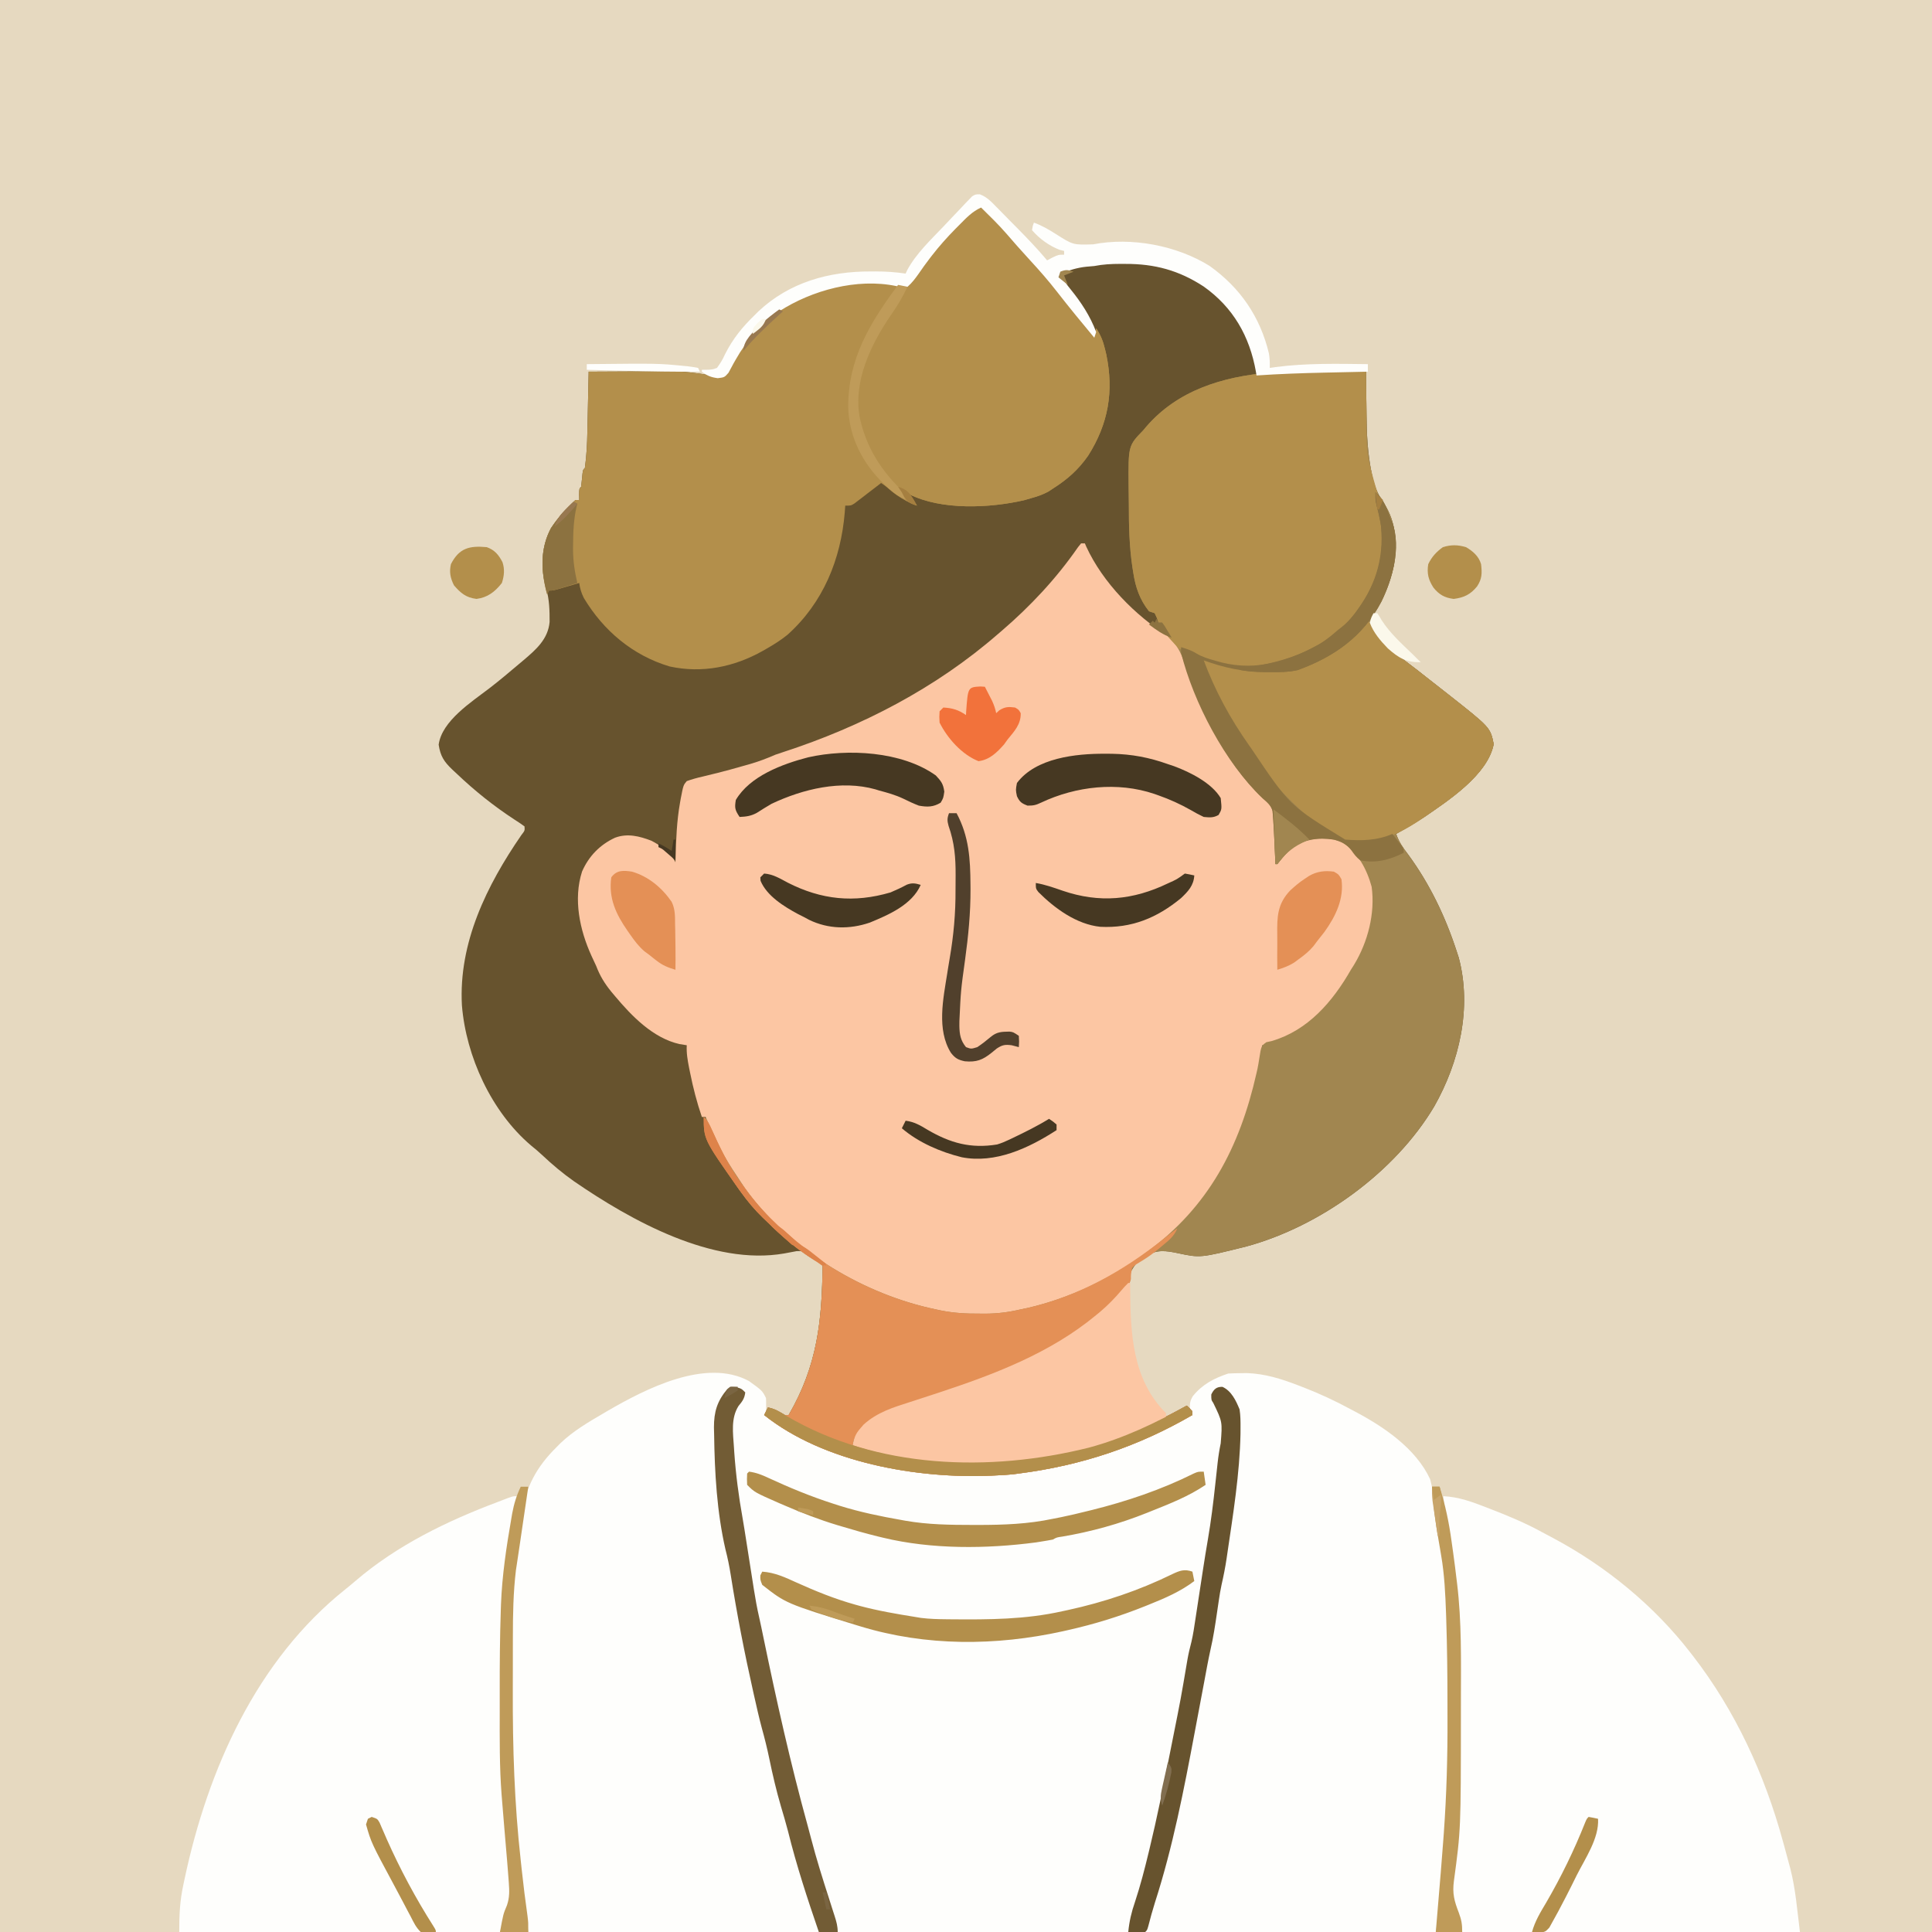 <svg version="1.1" xmlns="http://www.w3.org/2000/svg" width="1024" height="1024">
<rect width="100%" height="100%" fill="#333333" stroke="none"/>
<path d="M0 0 C337.92 0 675.84 0 1024 0 C1024 337.92 1024 675.84 1024 1024 C686.08 1024 348.16 1024 0 1024 C0 686.08 0 348.16 0 0 Z " fill="#E6D9C0" transform="translate(0,0)"/>
<path d="M0 0 C3.014 1.351 5.103 2.856 7.426 5.195 C8.054 5.825 8.682 6.454 9.33 7.103 C9.984 7.77 10.638 8.437 11.312 9.125 C12.325 10.148 12.325 10.148 13.358 11.192 C17.171 15.068 20.907 18.979 24.414 23.137 C26.302 25.355 28.277 27.482 30.25 29.625 C34.23 34.035 37.906 38.618 41.542 43.31 C46.044 49.106 50.712 54.76 55.405 60.403 C55.974 61.088 56.543 61.774 57.129 62.48 C57.888 63.392 57.888 63.392 58.662 64.321 C59.856 65.819 60.937 67.406 62 69 C58.954 58.069 52.885 49.693 45.504 41.191 C44 39 44 39 44 35 C58.153 30.547 58.153 30.547 66 31 C66.66 30.67 67.32 30.34 68 30 C71.327 29.758 74.665 29.815 78 29.812 C78.909 29.8 79.818 29.788 80.754 29.775 C100.236 29.734 117.28 37.819 131.359 51.074 C140.889 61.633 148.182 75.713 148 90 C148.977 89.857 149.954 89.714 150.961 89.567 C162.862 87.937 174.566 87.763 186.562 87.875 C188.46 87.885 190.358 87.894 192.256 87.902 C196.837 87.924 201.419 87.958 206 88 C206.009 89.168 206.019 90.335 206.028 91.538 C206.069 95.974 206.135 100.41 206.208 104.846 C206.235 106.746 206.257 108.646 206.271 110.547 C206.353 120.885 206.846 130.881 208.859 141.043 C209.022 141.864 209.184 142.685 209.352 143.532 C210.529 148.951 212.395 153.212 215.539 157.816 C222.154 167.704 222.603 179.824 220.604 191.263 C218.588 200.44 215.172 208.32 210.16 216.266 C208.7 218.934 208.7 218.934 209.676 221.609 C210.113 222.398 210.55 223.187 211 224 C211.312 224.66 211.624 225.32 211.945 226 C216.99 234.552 225.276 240.033 233 246 C234.27 246.997 235.538 247.996 236.805 248.996 C241.094 252.382 245.397 255.751 249.707 259.109 C271.896 276.581 271.896 276.581 273.688 285.375 C270.615 301.573 249.668 315.284 237 324 C232.104 327.18 227.086 330.135 222 333 C223.46 337.279 225.639 340.357 228.375 343.938 C239.741 359.426 248.068 376.771 254 395 C254.38 396.159 254.761 397.318 255.152 398.512 C262.264 425.155 255.494 453.951 242.18 477.418 C221.422 512.386 181.579 541.071 142.57 551.66 C118.158 557.74 118.158 557.74 106.41 555.234 C99.871 553.858 95.184 553.21 89.369 556.672 C84.347 560.064 84.347 560.064 81.254 565.105 C81.232 565.751 81.21 566.397 81.188 567.062 C80.971 571.602 80.438 572.042 77.312 575.062 C76.584 575.724 75.856 576.385 75.105 577.066 C73.23 578.788 71.7 580.51 70.125 582.5 C46.137 610.849 1.967 623.247 -32.211 633.766 C-51.076 639.565 -51.076 639.565 -65 653 C-65.727 655.161 -65.727 655.161 -66 657 C-65.345 657.11 -64.69 657.219 -64.016 657.332 C-59.077 658.19 -54.223 659.162 -49.375 660.438 C-44.465 661.692 -39.547 662.72 -34.562 663.625 C-33.907 663.748 -33.252 663.871 -32.578 663.998 C16.651 672.657 68.045 660.162 111 636 C112.5 637.375 112.5 637.375 114 639 C114 639.66 114 640.32 114 641 C85.021 657.793 55.212 667.719 22 672 C20.98 672.134 19.961 672.268 18.91 672.406 C15.936 672.721 12.989 672.881 10 673 C9.25 673.038 8.5 673.076 7.728 673.115 C-31.77 674.9 -81.335 666.239 -113 641 C-112.34 639.68 -111.68 638.36 -111 637 C-107.502 637.648 -105.021 639.172 -102 641 C-101.34 641 -100.68 641 -100 641 C-84.677 614.611 -82.304 591.078 -82 561 C-82.63 560.698 -83.26 560.396 -83.908 560.085 C-85.986 559.007 -87.25 557.844 -88.938 556.25 C-91.443 554.433 -92.616 553.983 -95.746 554.121 C-97.94 554.518 -100.131 554.931 -102.32 555.355 C-140.252 562 -183.489 537.918 -213.67 517.179 C-219.725 512.927 -225.223 508.306 -230.613 503.23 C-232.564 501.407 -234.541 499.726 -236.625 498.062 C-257.547 480.229 -270.975 450.959 -273.173 423.869 C-275.005 390.711 -260.044 360.313 -241.68 333.621 C-239.82 331.238 -239.82 331.238 -240 329 C-241.701 327.743 -243.464 326.571 -245.25 325.438 C-256.368 318.182 -266.402 310.141 -276 301 C-276.739 300.314 -277.477 299.628 -278.238 298.922 C-282.633 294.736 -284.579 291.792 -285.5 285.688 C-283.786 273.047 -268.055 263.054 -258.531 255.734 C-253.22 251.649 -248.111 247.331 -243 243 C-242.237 242.362 -241.474 241.724 -240.688 241.066 C-233.995 235.375 -227.527 229.86 -226.699 220.652 C-226.68 214.541 -226.802 208.931 -228.5 203 C-231.53 192.228 -231.327 180.982 -226 171 C-222.346 165.417 -217.936 160.477 -213 156 C-212.34 156 -211.68 156 -211 156 C-211.021 155.031 -211.041 154.061 -211.062 153.062 C-211 150 -211 150 -210 149 C-209.793 147.505 -209.633 146.003 -209.5 144.5 C-209.111 140.111 -209.111 140.111 -208 139 C-207.122 132.638 -206.807 126.349 -206.684 119.934 C-206.652 118.554 -206.652 118.554 -206.621 117.147 C-206.556 114.244 -206.497 111.341 -206.438 108.438 C-206.394 106.455 -206.351 104.473 -206.307 102.49 C-206.2 97.66 -206.099 92.83 -206 88 C-198.832 87.949 -191.665 87.914 -184.497 87.89 C-182.064 87.88 -179.631 87.867 -177.198 87.849 C-173.68 87.825 -170.162 87.813 -166.645 87.805 C-165.574 87.794 -164.504 87.784 -163.401 87.773 C-155.766 87.772 -148.514 88.698 -141 90 C-138.25 90.462 -136.808 90.519 -134 90 C-132.136 87.684 -130.984 85.859 -129.688 83.25 C-128.927 81.864 -128.159 80.483 -127.383 79.105 C-126.993 78.412 -126.602 77.719 -126.2 77.005 C-117.061 61.734 -100.691 49.524 -83.535 44.586 C-68.338 41.073 -52.27 38.475 -37 43 C-36.731 42.418 -36.461 41.835 -36.184 41.235 C-34.992 38.985 -33.679 37.202 -32.059 35.242 C-31.19 34.188 -31.19 34.188 -30.304 33.112 C-29.688 32.374 -29.072 31.636 -28.438 30.875 C-27.803 30.112 -27.169 29.348 -26.516 28.562 C-18.15 18.532 -9.3 9.158 0 0 Z " fill="#67532E" transform="translate(518,109)"/>
<path d="M0 0 C7.054 5.109 7.054 5.109 9 9 C9.07 10.54 9.085 12.083 9.062 13.625 C9.053 14.442 9.044 15.26 9.035 16.102 C9.018 17.041 9.018 17.041 9 18 C25.603 27.772 42.537 35.452 61 41 C62.199 41.369 63.398 41.737 64.633 42.117 C103.898 53.057 148.242 51.799 186.841 38.721 C189.101 37.966 191.371 37.254 193.645 36.543 C206.472 32.414 218.082 26.608 229.865 20.104 C232 19 232 19 235 18 C234.67 17.34 234.34 16.68 234 16 C233.394 12.82 233.515 10.799 235.211 8.004 C240.265 1.728 246.448 -1.483 254 -4 C256.164 -4.122 258.332 -4.176 260.5 -4.188 C261.645 -4.202 262.789 -4.216 263.969 -4.23 C273.371 -3.908 281.973 -1.233 290.688 2.125 C291.734 2.524 292.781 2.923 293.859 3.334 C302.544 6.704 310.822 10.553 319 15 C319.594 15.313 320.189 15.625 320.801 15.947 C336.337 24.122 353.39 35.625 361 52 C362.273 56.652 362.946 61.328 363.586 66.098 C364.084 69.586 364.665 73.057 365.25 76.531 C365.594 78.586 365.938 80.641 366.281 82.696 C366.507 84.044 366.733 85.392 366.96 86.74 C367.284 88.675 367.599 90.611 367.914 92.547 C368.099 93.669 368.284 94.792 368.475 95.948 C369.926 106.15 370.218 116.507 370.547 126.793 C370.589 128.085 370.63 129.378 370.673 130.709 C371.13 145.574 371.243 160.441 371.25 175.312 C371.251 176.387 371.251 176.387 371.252 177.483 C371.284 215.648 370.287 254.278 364 292 C205.27 292 46.54 292 -117 292 C-119.348 276.15 -121.634 260.64 -122.956 244.726 C-123.19 241.903 -123.437 239.081 -123.686 236.26 C-123.847 234.391 -124.008 232.522 -124.168 230.652 C-124.238 229.846 -124.308 229.039 -124.379 228.208 C-125.639 212.952 -126.161 197.759 -126.168 182.457 C-126.171 180.632 -126.175 178.807 -126.178 176.982 C-126.184 173.185 -126.186 169.387 -126.185 165.59 C-126.185 161.747 -126.192 157.905 -126.206 154.062 C-126.352 112.24 -126.352 112.24 -124 94 C-123.9 93.192 -123.799 92.384 -123.696 91.551 C-123.105 86.885 -122.43 82.24 -121.67 77.598 C-121.307 75.341 -120.979 73.079 -120.65 70.816 C-118.38 56.231 -112.624 45.479 -102 35 C-101.336 34.326 -100.672 33.652 -99.988 32.957 C-93.16 26.441 -85.11 21.73 -77 17 C-76.34 16.612 -75.68 16.223 -75 15.823 C-54.784 4.08 -22.811 -12.374 0 0 Z " fill="#FEFEFC" transform="translate(397,732)"/>
<path d="M0 0 C0.66 0 1.32 0 2 0 C2.367 0.857 2.367 0.857 2.742 1.73 C11.556 20.848 28.581 38.169 46.229 49.25 C52.8 53.617 54.792 60.07 57.229 67.289 C65.054 90.368 78.199 114.884 95.387 132.438 C96.208 133.283 97.029 134.129 97.875 135 C99.016 136.114 99.016 136.114 100.18 137.25 C102.732 141.106 102.794 144.459 103 149 C103.079 150.286 103.079 150.286 103.16 151.598 C103.316 154.252 103.444 156.906 103.562 159.562 C103.606 160.476 103.649 161.389 103.693 162.33 C103.798 164.553 103.9 166.777 104 169 C104.651 168.155 104.651 168.155 105.315 167.294 C110.441 160.783 115.897 156.756 124.215 155.523 C131.611 155.195 137.25 156.197 143 161 C150.703 168.641 155.196 178.284 155.625 189.125 C154.807 209.192 145.542 228.351 132 243 C131.532 243.514 131.064 244.028 130.583 244.558 C121.528 254.415 112.002 261.981 99 266 C98.01 266 97.02 266 96 266 C95.952 266.608 95.905 267.216 95.856 267.843 C92.913 301.4 79.124 333.591 56 358 C55.19 358.874 54.381 359.748 53.547 360.648 C28.66 386.652 -10.942 407.942 -47.293 409.238 C-74.648 409.756 -98.057 402.923 -122 390 C-122.612 389.674 -123.224 389.348 -123.855 389.012 C-132.478 384.388 -140.333 379.081 -148 373 C-148.879 372.326 -149.758 371.652 -150.664 370.957 C-170.826 355.107 -194.564 330.328 -199 304 C-199.66 304 -200.32 304 -201 304 C-203.656 296.257 -205.638 288.517 -207.25 280.5 C-207.425 279.64 -207.6 278.78 -207.78 277.894 C-208.563 273.881 -209.236 270.111 -209 266 C-210.918 265.691 -210.918 265.691 -212.875 265.375 C-226.816 262.233 -238.15 250.574 -247 240 C-247.664 239.211 -248.328 238.422 -249.012 237.609 C-252.546 233.253 -254.996 229.284 -257 224 C-257.826 222.205 -258.66 220.414 -259.5 218.625 C-265.712 204.986 -269.233 188.658 -264.5 173.938 C-260.96 165.807 -255.01 159.697 -247 156 C-240.462 153.548 -234.076 155.175 -227.797 157.586 C-222.871 160.076 -217.52 163.961 -215 169 C-214.985 168.423 -214.971 167.845 -214.956 167.25 C-214.675 157.218 -214.331 147.271 -212.562 137.375 C-212.44 136.684 -212.318 135.993 -212.192 135.281 C-210.816 128.155 -210.816 128.155 -209 126 C-206.189 125.009 -203.579 124.275 -200.688 123.625 C-198.967 123.205 -197.247 122.783 -195.527 122.359 C-194.626 122.141 -193.725 121.922 -192.796 121.697 C-188.086 120.523 -183.419 119.204 -178.75 117.875 C-177.882 117.633 -177.014 117.392 -176.12 117.143 C-171.223 115.752 -166.673 114.04 -162 112 C-160.618 111.521 -159.231 111.057 -157.84 110.605 C-116.373 97.093 -76.993 76.732 -44 48 C-43.384 47.475 -42.768 46.95 -42.134 46.409 C-26.809 33.232 -13.13 18.632 -1.629 2.02 C-0.823 1.02 -0.823 1.02 0 0 Z " fill="#FCC6A3" transform="translate(573,288)"/>
<path d="M0 0 C0.009 1.168 0.019 2.335 0.028 3.538 C0.069 7.974 0.135 12.41 0.208 16.846 C0.235 18.746 0.257 20.646 0.271 22.547 C0.353 32.885 0.846 42.881 2.859 53.043 C3.022 53.864 3.184 54.685 3.352 55.532 C4.529 60.951 6.395 65.212 9.539 69.816 C16.154 79.704 16.603 91.824 14.604 103.263 C12.588 112.44 9.172 120.32 4.16 128.266 C2.7 130.934 2.7 130.934 3.676 133.609 C4.113 134.398 4.55 135.187 5 136 C5.312 136.66 5.624 137.32 5.945 138 C10.99 146.552 19.276 152.033 27 158 C28.27 158.997 29.538 159.996 30.805 160.996 C35.094 164.382 39.397 167.751 43.707 171.109 C65.896 188.581 65.896 188.581 67.688 197.375 C64.615 213.573 43.668 227.284 31 236 C26.104 239.18 21.086 242.135 16 245 C17.46 249.279 19.639 252.357 22.375 255.938 C33.741 271.426 42.068 288.771 48 307 C48.38 308.159 48.761 309.318 49.152 310.512 C56.264 337.155 49.494 365.951 36.18 389.418 C15.422 424.386 -24.421 453.071 -63.43 463.66 C-87.842 469.74 -87.842 469.74 -99.59 467.234 C-106.129 465.858 -110.816 465.21 -116.631 468.672 C-121.653 472.064 -121.653 472.064 -124.746 477.105 C-124.779 478.074 -124.779 478.074 -124.812 479.062 C-125.029 483.602 -125.562 484.042 -128.688 487.062 C-129.416 487.724 -130.144 488.385 -130.895 489.066 C-132.77 490.788 -134.3 492.51 -135.875 494.5 C-159.863 522.849 -204.033 535.247 -238.211 545.766 C-257.076 551.565 -257.076 551.565 -271 565 C-271.727 567.161 -271.727 567.161 -272 569 C-271.345 569.11 -270.69 569.219 -270.016 569.332 C-265.077 570.19 -260.223 571.162 -255.375 572.438 C-250.465 573.692 -245.547 574.72 -240.562 575.625 C-239.907 575.748 -239.252 575.871 -238.578 575.998 C-189.349 584.657 -137.955 572.162 -95 548 C-93.5 549.375 -93.5 549.375 -92 551 C-92 551.66 -92 552.32 -92 553 C-120.979 569.793 -150.788 579.719 -184 584 C-185.02 584.134 -186.039 584.268 -187.09 584.406 C-190.064 584.721 -193.011 584.881 -196 585 C-196.75 585.038 -197.5 585.076 -198.272 585.115 C-237.77 586.9 -287.335 578.239 -319 553 C-318.34 551.68 -317.68 550.36 -317 549 C-313.502 549.648 -311.021 551.172 -308 553 C-307.34 553 -306.68 553 -306 553 C-290.677 526.611 -288.304 503.078 -288 473 C-288.896 472.567 -288.896 472.567 -289.811 472.125 C-300.388 466.691 -309.544 458.221 -318 450 C-318.833 449.206 -318.833 449.206 -319.683 448.396 C-324.012 444.198 -327.722 439.762 -331.25 434.875 C-331.802 434.112 -332.354 433.348 -332.923 432.562 C-339.226 423.602 -344.373 413.921 -349 404 C-349.395 403.166 -349.79 402.331 -350.197 401.472 C-351.069 398.787 -350.965 397.605 -350 395 C-349.684 395.689 -349.367 396.378 -349.041 397.089 C-340.417 415.862 -340.417 415.862 -329 433 C-328.393 433.825 -327.786 434.65 -327.16 435.5 C-303.689 466.464 -265.887 489.09 -228 497 C-227.173 497.18 -226.345 497.359 -225.492 497.544 C-218.591 498.938 -211.967 499.304 -204.938 499.25 C-203.926 499.258 -202.915 499.265 -201.873 499.273 C-195.337 499.257 -189.352 498.502 -183 497 C-181.755 496.74 -180.51 496.479 -179.227 496.211 C-157.233 491.106 -136.265 481.251 -118 468 C-117.463 467.612 -116.927 467.223 -116.374 466.823 C-83.4 442.676 -66.944 411.165 -58.043 371.832 C-57.775 370.651 -57.775 370.651 -57.502 369.447 C-57.148 367.722 -56.85 365.985 -56.592 364.242 C-55.523 357.385 -55.523 357.385 -52.82 355.395 C-51.486 355.106 -51.486 355.106 -50.125 354.812 C-30.839 349.252 -17.663 333.925 -8 317 C-7.439 316.113 -6.879 315.226 -6.301 314.312 C0.994 302.259 4.943 287.031 3 273 C0.559 263.966 -4.378 254.42 -12.625 249.438 C-18.995 246.771 -26.268 246.875 -32.812 248.848 C-38.353 251.339 -41.989 254.673 -45.723 259.426 C-46.144 259.945 -46.566 260.465 -47 261 C-47.33 261 -47.66 261 -48 261 C-48.025 260.411 -48.05 259.822 -48.076 259.215 C-48.193 256.497 -48.315 253.78 -48.438 251.062 C-48.496 249.673 -48.496 249.673 -48.557 248.256 C-48.682 245.502 -48.832 242.751 -49 240 C-49.051 239.147 -49.102 238.294 -49.155 237.415 C-49.22 236.622 -49.285 235.829 -49.352 235.012 C-49.405 234.314 -49.459 233.616 -49.514 232.897 C-50.321 229.748 -52.5 228.141 -54.859 226.031 C-73.984 207.884 -88.365 178.857 -96.327 154.18 C-98.131 148.725 -100.064 145.197 -104 141 C-108 135.378 -108 135.378 -108 133 C-108.66 133 -109.32 133 -110 133 C-110.268 132.196 -110.536 131.391 -110.812 130.562 C-111.204 129.717 -111.596 128.871 -112 128 C-112.99 127.67 -113.98 127.34 -115 127 C-119.924 120.802 -122.166 114.266 -123.332 106.547 C-123.491 105.562 -123.649 104.578 -123.812 103.563 C-125.425 92.627 -125.709 81.692 -125.686 70.652 C-125.688 67.209 -125.748 63.77 -125.811 60.328 C-125.98 39.228 -125.98 39.228 -118 31 C-117.285 30.145 -117.285 30.145 -116.555 29.272 C-99.845 9.803 -75.94 2.655 -51.248 0.511 C-34.223 -0.659 -17.054 -0.159 0 0 Z " fill="#A18650" transform="translate(724,197)"/>
<path d="M0 0 C3.014 1.351 5.103 2.856 7.426 5.195 C8.054 5.825 8.682 6.454 9.33 7.103 C9.984 7.77 10.638 8.437 11.312 9.125 C12.325 10.148 12.325 10.148 13.358 11.192 C17.171 15.068 20.907 18.979 24.414 23.137 C26.302 25.355 28.277 27.482 30.25 29.625 C34.23 34.035 37.906 38.618 41.542 43.31 C46.044 49.106 50.712 54.76 55.405 60.403 C55.974 61.088 56.543 61.774 57.129 62.48 C57.888 63.392 57.888 63.392 58.662 64.321 C59.856 65.819 60.937 67.406 62 69 C62.33 67.68 62.66 66.36 63 65 C65.339 68.567 66.645 71.73 67.625 75.875 C67.865 76.862 68.105 77.85 68.352 78.867 C72.406 98.454 69.479 115.511 58.773 132.457 C53.523 139.986 47.751 145.077 40 150 C38.821 150.775 38.821 150.775 37.617 151.566 C34.558 153.242 31.606 154.178 28.25 155.125 C26.525 155.624 26.525 155.624 24.766 156.133 C6.625 160.31 -18.913 161.544 -36 153 C-34.02 155.97 -34.02 155.97 -32 159 C-36.081 157.575 -39.173 155.587 -42.625 153 C-45.39 150.94 -48.13 148.913 -51 147 C-51.469 147.364 -51.938 147.727 -52.421 148.102 C-54.546 149.742 -56.679 151.371 -58.812 153 C-59.55 153.572 -60.288 154.145 -61.049 154.734 C-61.761 155.276 -62.473 155.817 -63.207 156.375 C-63.862 156.878 -64.516 157.38 -65.191 157.898 C-67 159 -67 159 -70 159 C-70.13 160.779 -70.13 160.779 -70.262 162.594 C-72.308 187.41 -81.677 210.471 -100.626 227.458 C-104.201 230.354 -108.011 232.724 -112 235 C-112.574 235.328 -113.148 235.656 -113.739 235.995 C-128.928 244.529 -145.854 248.005 -163.125 244.227 C-182.683 238.384 -198.213 225.222 -208.574 207.91 C-209.901 205.202 -210.59 202.971 -211 200 C-212.481 200.433 -212.481 200.433 -213.992 200.875 C-215.286 201.25 -216.581 201.625 -217.875 202 C-218.526 202.191 -219.177 202.382 -219.848 202.578 C-224.773 204 -224.773 204 -227 204 C-227.495 204.99 -227.495 204.99 -228 206 C-231.27 194.349 -231.819 181.905 -226 171 C-222.346 165.417 -217.936 160.477 -213 156 C-212.34 156 -211.68 156 -211 156 C-211.021 155.031 -211.041 154.061 -211.062 153.062 C-211 150 -211 150 -210 149 C-209.793 147.505 -209.633 146.003 -209.5 144.5 C-209.111 140.111 -209.111 140.111 -208 139 C-207.122 132.638 -206.807 126.349 -206.684 119.934 C-206.663 119.014 -206.642 118.095 -206.621 117.147 C-206.556 114.244 -206.497 111.341 -206.438 108.438 C-206.394 106.455 -206.351 104.473 -206.307 102.49 C-206.2 97.66 -206.099 92.83 -206 88 C-198.832 87.949 -191.665 87.914 -184.497 87.89 C-182.064 87.88 -179.631 87.867 -177.198 87.849 C-173.68 87.825 -170.162 87.813 -166.645 87.805 C-165.574 87.794 -164.504 87.784 -163.401 87.773 C-155.766 87.772 -148.514 88.698 -141 90 C-138.25 90.462 -136.808 90.519 -134 90 C-132.136 87.684 -130.984 85.859 -129.688 83.25 C-128.927 81.864 -128.159 80.483 -127.383 79.105 C-126.993 78.412 -126.602 77.719 -126.2 77.005 C-117.061 61.734 -100.691 49.524 -83.535 44.586 C-68.338 41.073 -52.27 38.475 -37 43 C-36.731 42.418 -36.461 41.835 -36.184 41.235 C-34.992 38.985 -33.679 37.202 -32.059 35.242 C-31.19 34.188 -31.19 34.188 -30.304 33.112 C-29.688 32.374 -29.072 31.636 -28.438 30.875 C-27.803 30.112 -27.169 29.348 -26.516 28.562 C-18.15 18.532 -9.3 9.158 0 0 Z " fill="#B38F4B" transform="translate(518,109)"/>
<path d="M0 0 C8.297 0.421 15.377 3.06 23.062 6.062 C23.707 6.311 24.351 6.559 25.015 6.815 C34.296 10.396 43.389 14.18 52.119 18.971 C54.187 20.102 56.273 21.197 58.359 22.293 C86.13 37.078 111.748 58.06 131 83 C131.626 83.803 131.626 83.803 132.264 84.623 C154.799 113.72 170.355 147.603 180 183 C180.259 183.929 180.518 184.858 180.785 185.815 C181.607 188.788 182.401 191.767 183.188 194.75 C183.426 195.616 183.664 196.482 183.909 197.375 C186.751 208.534 187.543 219.346 189 231 C129.93 231 70.86 231 10 231 C8.68 226.05 7.36 221.1 6 216 C5.01 213.525 5.01 213.525 4 211 C4.024 208.286 4.157 205.739 4.426 203.051 C4.493 202.279 4.56 201.508 4.629 200.713 C4.845 198.245 5.078 195.779 5.312 193.312 C5.533 190.892 5.75 188.472 5.964 186.051 C6.098 184.551 6.235 183.052 6.378 181.552 C7.775 166.347 8.171 151.159 8.203 135.898 C8.206 134.973 8.209 134.048 8.212 133.094 C8.227 128.188 8.236 123.281 8.24 118.375 C8.245 114.4 8.258 110.425 8.281 106.45 C8.456 75.312 6.992 45.22 1.867 14.441 C1.075 9.638 0.491 4.843 0 0 Z " fill="#FEFEFC" transform="translate(765,793)"/>
<path d="M0 0 C-0.105 0.601 -0.211 1.203 -0.32 1.822 C-3.723 21.37 -6.926 40.839 -7.57 60.699 C-7.631 62.497 -7.631 62.497 -7.693 64.331 C-8.11 77.829 -8.187 91.325 -8.185 104.827 C-8.185 107.653 -8.192 110.478 -8.206 113.303 C-8.294 131.955 -7.675 150.41 -6 169 C-5.85 170.75 -5.702 172.501 -5.554 174.252 C-5.111 179.478 -4.646 184.702 -4.172 189.926 C-3.974 192.121 -3.779 194.316 -3.586 196.512 C-3.473 197.764 -3.36 199.017 -3.244 200.307 C-2.409 212.952 -4.606 217.084 -9 231 C-65.1 231 -121.2 231 -179 231 C-179 221.936 -178.694 214.567 -176.812 205.938 C-176.586 204.86 -176.36 203.783 -176.127 202.674 C-163.803 144.862 -138.076 86.862 -90.75 49.199 C-88.995 47.796 -87.263 46.363 -85.562 44.895 C-63.51 25.978 -36.992 13.133 -10 3 C-9.198 2.689 -8.396 2.379 -7.569 2.059 C-2.225 0 -2.225 0 0 0 Z " fill="#FEFEFC" transform="translate(274,793)"/>
<path d="M0 0 C0.009 1.168 0.019 2.335 0.028 3.538 C0.069 7.974 0.135 12.41 0.208 16.846 C0.235 18.746 0.257 20.646 0.271 22.547 C0.178 43.822 0.178 43.822 6 64 C6.18 65.35 6.32 66.706 6.438 68.062 C6.743 71.178 7.239 74.046 8.062 77.062 C11.479 91.868 8.586 106.66 1.137 119.699 C-11.446 139.137 -30.173 151.057 -52.574 156.379 C-61.983 158.085 -69.91 156.714 -79 154 C-79.817 153.76 -80.635 153.52 -81.477 153.273 C-86.004 151.858 -90.116 150.054 -94.273 147.77 C-96.142 146.796 -96.142 146.796 -99 147 C-108 137.308 -108 137.308 -108 133 C-108.66 133 -109.32 133 -110 133 C-110.402 131.793 -110.402 131.793 -110.812 130.562 C-111.204 129.717 -111.596 128.871 -112 128 C-112.99 127.67 -113.98 127.34 -115 127 C-119.924 120.802 -122.166 114.266 -123.332 106.547 C-123.491 105.562 -123.649 104.578 -123.812 103.563 C-125.425 92.627 -125.709 81.692 -125.686 70.652 C-125.688 67.209 -125.748 63.77 -125.811 60.328 C-125.98 39.228 -125.98 39.228 -118 31 C-117.523 30.43 -117.046 29.86 -116.555 29.272 C-99.845 9.803 -75.94 2.655 -51.248 0.511 C-34.223 -0.659 -17.054 -0.159 0 0 Z " fill="#B38F4B" transform="translate(724,197)"/>
<path d="M0 0 C3.014 1.351 5.103 2.856 7.426 5.195 C8.054 5.825 8.682 6.454 9.33 7.103 C9.984 7.77 10.638 8.437 11.312 9.125 C12.325 10.148 12.325 10.148 13.358 11.192 C17.171 15.068 20.907 18.979 24.414 23.137 C26.302 25.355 28.277 27.482 30.25 29.625 C34.23 34.035 37.906 38.618 41.542 43.31 C46.044 49.106 50.712 54.76 55.405 60.403 C55.974 61.088 56.543 61.774 57.129 62.48 C57.635 63.088 58.141 63.695 58.662 64.321 C59.856 65.819 60.937 67.406 62 69 C62.33 67.68 62.66 66.36 63 65 C65.339 68.567 66.645 71.73 67.625 75.875 C67.865 76.862 68.105 77.85 68.352 78.867 C72.406 98.454 69.479 115.511 58.773 132.457 C53.523 139.986 47.751 145.077 40 150 C39.214 150.517 38.427 151.034 37.617 151.566 C34.558 153.242 31.606 154.178 28.25 155.125 C26.525 155.624 26.525 155.624 24.766 156.133 C6.625 160.31 -18.913 161.544 -36 153 C-34.68 154.98 -33.36 156.96 -32 159 C-47.402 153.442 -57.645 140.191 -64.406 125.895 C-70.838 110.987 -69.688 92.98 -63.864 78.061 C-58.343 64.896 -50.456 53.432 -42 42 C-40.35 42.33 -38.7 42.66 -37 43 C-36.596 42.126 -36.596 42.126 -36.184 41.235 C-34.992 38.985 -33.679 37.202 -32.059 35.242 C-31.19 34.188 -31.19 34.188 -30.304 33.112 C-29.688 32.374 -29.072 31.636 -28.438 30.875 C-27.486 29.73 -27.486 29.73 -26.516 28.562 C-18.15 18.532 -9.3 9.158 0 0 Z " fill="#B38F4B" transform="translate(518,109)"/>
<path d="M0 0 C2.729 2.414 4.47 4.813 6.25 7.938 C11.164 15.495 18.956 20.559 26 26 C27.27 26.997 28.538 27.996 29.805 28.996 C34.094 32.382 38.397 35.751 42.707 39.109 C64.896 56.581 64.896 56.581 66.688 65.375 C63.456 82.413 41.071 96.345 27.843 105.492 C14.047 114.823 2.154 119.132 -14.723 116.59 C-23.077 114.037 -29.282 106.675 -35.311 100.674 C-36.711 99.286 -38.139 97.926 -39.574 96.574 C-58.864 78.185 -81.788 47.58 -87 21 C-78.826 22.707 -78.826 22.707 -75 24.062 C-60.035 28.739 -40.984 27.821 -27 21 C-26.029 20.542 -25.059 20.085 -24.059 19.613 C-14.53 14.776 -6.623 8.366 0 0 Z " fill="#B38F4B" transform="translate(725,329)"/>
<path d="M0 0 C2.188 2.188 3.016 3.959 4.285 6.77 C4.729 7.735 5.173 8.7 5.63 9.695 C6.102 10.723 6.575 11.752 7.062 12.812 C11.332 21.913 15.818 30.042 22 38 C22.608 38.828 23.217 39.655 23.844 40.508 C47.334 71.463 85.104 94.088 123 102 C123.827 102.18 124.655 102.359 125.508 102.544 C132.409 103.938 139.033 104.304 146.062 104.25 C147.074 104.258 148.085 104.265 149.127 104.273 C155.663 104.257 161.648 103.502 168 102 C169.245 101.74 170.49 101.479 171.773 101.211 C198.758 94.948 222.482 81.616 243.969 64.418 C246.286 62.569 248.615 60.759 251 59 C249.43 63.207 246.302 65.602 242.938 68.375 C242.358 68.864 241.779 69.353 241.183 69.857 C237.85 72.628 234.501 74.995 230.75 77.188 C228.594 78.453 228.594 78.453 227 80 C226.396 83.561 226.396 83.561 226.414 85.926 C225.675 89.628 222.81 91.611 220.105 94.066 C218.23 95.788 216.7 97.51 215.125 99.5 C191.137 127.849 146.967 140.247 112.789 150.766 C93.924 156.565 93.924 156.565 80 170 C79.273 172.161 79.273 172.161 79 174 C79.655 174.11 80.31 174.219 80.984 174.332 C85.923 175.19 90.777 176.162 95.625 177.438 C100.535 178.692 105.453 179.72 110.438 180.625 C111.093 180.748 111.748 180.871 112.422 180.998 C161.651 189.657 213.045 177.162 256 153 C257.5 154.375 257.5 154.375 259 156 C259 156.66 259 157.32 259 158 C230.021 174.793 200.212 184.719 167 189 C165.471 189.201 165.471 189.201 163.91 189.406 C160.936 189.721 157.989 189.881 155 190 C153.875 190.057 153.875 190.057 152.728 190.115 C113.23 191.9 63.665 183.239 32 158 C32.66 156.68 33.32 155.36 34 154 C37.498 154.648 39.979 156.172 43 158 C43.66 158 44.32 158 45 158 C60.323 131.611 62.696 108.078 63 78 C62.403 77.711 61.805 77.422 61.189 77.125 C50.612 71.691 41.456 63.221 33 55 C32.445 54.471 31.889 53.942 31.317 53.396 C26.988 49.198 23.278 44.762 19.75 39.875 C19.198 39.112 18.646 38.348 18.077 37.562 C0 11.863 0 11.863 0 0 Z " fill="#E49056" transform="translate(373,592)"/>
<path d="M0 0 C0.33 0 0.66 0 1 0 C1.004 0.845 1.008 1.69 1.012 2.56 C1.216 26.485 1.917 50.917 20 69 C20 69.99 20 70.98 20 72 C17.44 73.235 14.877 74.463 12.312 75.688 C11.611 76.027 10.909 76.367 10.186 76.717 C-29.491 95.585 -76.479 100.831 -119.5 92.688 C-120.62 92.487 -121.74 92.287 -122.895 92.08 C-130.797 90.608 -138.368 88.514 -146 86 C-145.318 82.113 -144.574 79.979 -141.938 77 C-141.39 76.361 -140.842 75.721 -140.277 75.062 C-133.051 68.518 -124.647 65.958 -115.556 63.067 C-111.502 61.775 -107.463 60.44 -103.422 59.109 C-102.209 58.711 -102.209 58.711 -100.972 58.305 C-71.254 48.534 -41.317 37.217 -17 17 C-16.314 16.437 -15.628 15.873 -14.922 15.293 C-10.703 11.726 -7.01 7.919 -3.445 3.699 C-2 2 -2 2 0 0 Z " fill="#FCC6A3" transform="translate(598,680)"/>
<path d="M0 0 C3.642 1.388 5.934 3.771 8.591 6.518 C9.144 7.075 9.698 7.632 10.268 8.205 C12.034 9.987 13.785 11.782 15.536 13.577 C16.706 14.758 17.877 15.938 19.048 17.118 C24.783 22.915 30.422 28.758 35.661 35.014 C37.054 34.272 37.054 34.272 38.474 33.514 C41.661 32.014 41.661 32.014 44.661 32.014 C44.661 31.354 44.661 30.694 44.661 30.014 C43.836 29.808 43.011 29.602 42.161 29.389 C36.673 27.233 31.529 23.515 27.661 19.014 C27.974 16.827 27.974 16.827 28.661 15.014 C32.874 16.526 36.443 18.631 40.224 21.014 C49.391 26.856 49.391 26.856 60.081 26.513 C80.373 22.59 104.282 27.082 121.751 37.944 C137.973 49.485 148.569 64.917 153.216 84.358 C153.653 86.966 153.747 89.376 153.661 92.014 C155.144 91.798 155.144 91.798 156.657 91.577 C172.946 89.439 189.27 89.824 205.661 90.014 C205.661 91.334 205.661 92.654 205.661 94.014 C203.886 94.052 203.886 94.052 202.076 94.09 C197.601 94.186 193.126 94.286 188.651 94.387 C186.73 94.429 184.809 94.471 182.888 94.512 C170.792 94.768 158.734 95.198 146.661 96.014 C146.549 95.36 146.438 94.706 146.322 94.032 C143.011 75.249 134.237 59.911 118.63 48.87 C105.532 40.302 92.663 36.824 77.099 36.889 C76.179 36.886 75.259 36.882 74.312 36.878 C69.637 36.884 65.264 37.108 60.661 38.014 C59.225 38.15 57.787 38.276 56.349 38.389 C51.523 38.89 47.187 40.313 42.661 42.014 C44.022 45.157 45.882 47.633 48.039 50.279 C53.702 57.243 58.504 64.556 61.661 73.014 C61.331 74.004 61.001 74.994 60.661 76.014 C53.963 67.942 47.277 59.868 40.849 51.577 C36.368 45.815 31.616 40.376 26.661 35.014 C25.117 33.308 23.575 31.6 22.036 29.889 C21.29 29.062 20.544 28.234 19.775 27.382 C17.898 25.28 16.058 23.153 14.224 21.014 C9.956 16.102 5.302 11.571 0.661 7.014 C-4.117 9.16 -7.252 12.587 -10.901 16.264 C-11.612 16.978 -12.323 17.692 -13.055 18.427 C-17.426 22.883 -21.519 27.453 -25.339 32.389 C-25.779 32.958 -26.219 33.526 -26.672 34.111 C-28.684 36.745 -30.604 39.404 -32.471 42.143 C-34.294 44.713 -35.959 46.949 -38.339 49.014 C-42.214 49.139 -42.214 49.139 -44.487 48.6 C-65.147 44.355 -88.998 50.823 -106.339 62.014 C-116.081 69.023 -123.543 77.193 -129.425 87.667 C-129.768 88.267 -130.111 88.867 -130.465 89.486 C-131.412 91.172 -132.318 92.882 -133.221 94.593 C-135.339 97.014 -135.339 97.014 -138.897 97.464 C-142.494 96.994 -144.466 96.19 -147.339 94.014 C-147.339 93.684 -147.339 93.354 -147.339 93.014 C-146.108 93 -144.877 92.986 -143.608 92.971 C-141.386 92.76 -141.386 92.76 -139.339 92.014 C-137.452 89.479 -136.298 87.519 -135.026 84.702 C-130.882 76.494 -125.9 70.399 -119.339 64.014 C-118.672 63.351 -118.006 62.687 -117.319 62.003 C-100.804 46.531 -79.812 40.794 -57.776 40.889 C-56.882 40.886 -55.988 40.882 -55.067 40.878 C-49.733 40.885 -44.616 41.238 -39.339 42.014 C-39.078 41.446 -38.818 40.877 -38.55 40.292 C-33.87 31.491 -25.917 24.035 -19.076 16.844 C-17.85 15.553 -16.63 14.256 -15.414 12.954 C-13.426 10.833 -11.417 8.734 -9.401 6.639 C-8.775 5.966 -8.148 5.293 -7.502 4.6 C-6.903 3.986 -6.304 3.373 -5.686 2.741 C-5.16 2.19 -4.635 1.639 -4.093 1.072 C-2.339 0.014 -2.339 0.014 0 0 Z " fill="#FEFEFC" transform="translate(519.339,102.986)"/>
<path d="M0 0 C2.938 0.812 2.938 0.812 4.938 2.812 C4.584 5.977 3.367 7.611 1.375 10 C-2.759 16.511 -1.541 24.432 -1.062 31.812 C-1.006 32.683 -0.95 33.554 -0.893 34.452 C-0.069 46.295 1.453 57.932 3.551 69.61 C4.209 73.357 4.79 77.116 5.375 80.875 C5.622 82.447 5.87 84.018 6.117 85.59 C6.555 88.374 6.991 91.158 7.427 93.942 C7.948 97.274 8.474 100.606 9 103.938 C9.162 104.98 9.325 106.023 9.492 107.098 C10.295 112.171 11.189 117.184 12.345 122.188 C13.118 125.614 13.824 129.053 14.531 132.492 C21.466 166.051 28.91 199.49 38.041 232.526 C38.658 234.789 39.26 237.055 39.85 239.325 C42.667 250.166 46.029 260.797 49.458 271.457 C50.199 273.767 50.936 276.079 51.672 278.391 C51.9 279.094 52.128 279.797 52.363 280.521 C53.281 283.408 53.938 285.762 53.938 288.812 C50.637 288.812 47.337 288.812 43.938 288.812 C37.874 271.148 32.096 253.573 27.611 235.432 C26.478 231.026 25.165 226.674 23.875 222.312 C21.413 213.914 19.439 205.459 17.674 196.889 C16.548 191.447 15.222 186.113 13.73 180.76 C12.199 175.066 10.921 169.313 9.625 163.562 C9.475 162.898 9.325 162.233 9.171 161.549 C4.546 140.984 0.512 120.294 -2.77 99.471 C-3.497 94.911 -4.384 90.503 -5.552 86.031 C-10.086 66.321 -11.3 45.204 -11.562 25 C-11.593 23.81 -11.623 22.619 -11.655 21.393 C-11.658 13.053 -9.97 7.458 -4.588 1.059 C-3.062 -0.188 -3.062 -0.188 0 0 Z " fill="#725C35" transform="translate(390.062,735.188)"/>
<path d="M0 0 C4.758 2.163 7.161 7.308 9.062 11.938 C9.57 15.192 9.584 18.398 9.562 21.688 C9.56 22.694 9.557 23.7 9.554 24.737 C9.136 46.105 5.626 67.558 2.52 88.672 C2.346 89.869 2.346 89.869 2.168 91.091 C1.471 95.737 0.569 100.292 -0.481 104.871 C-1.09 107.627 -1.528 110.395 -1.938 113.188 C-2.102 114.291 -2.268 115.394 -2.438 116.531 C-2.685 118.217 -2.685 118.217 -2.938 119.938 C-3.894 126.454 -4.864 132.915 -6.361 139.331 C-7.631 145.075 -8.654 150.874 -9.736 156.655 C-10.513 160.797 -11.296 164.937 -12.078 169.078 C-12.966 173.783 -13.853 178.488 -14.736 183.193 C-20.418 213.443 -26.335 244.025 -35.805 273.352 C-37.126 277.535 -38.27 281.748 -39.359 285.996 C-39.938 287.938 -39.938 287.938 -40.938 288.938 C-42.457 289.009 -43.979 289.021 -45.5 289 C-46.326 288.991 -47.153 288.982 -48.004 288.973 C-48.642 288.961 -49.28 288.949 -49.938 288.938 C-49.392 283.313 -48.227 278.343 -46.375 273 C-43.546 264.435 -41.293 255.757 -39.18 246.992 C-38.923 245.932 -38.923 245.932 -38.661 244.849 C-34.694 228.411 -31.336 211.861 -28.073 195.271 C-27.469 192.208 -26.857 189.147 -26.245 186.085 C-22.088 165.328 -22.088 165.328 -18.554 144.459 C-17.997 141.278 -17.247 138.201 -16.441 135.077 C-15.499 131.073 -14.928 127.01 -14.316 122.945 C-14.098 121.528 -14.098 121.528 -13.876 120.082 C-13.414 117.076 -12.957 114.069 -12.5 111.062 C-11.899 107.127 -11.295 103.193 -10.691 99.258 C-10.544 98.291 -10.396 97.323 -10.244 96.327 C-9.451 91.16 -8.618 86.003 -7.729 80.851 C-6.056 71.143 -4.865 61.418 -3.812 51.625 C-3.559 49.301 -3.305 46.976 -3.048 44.653 C-2.891 43.228 -2.736 41.804 -2.584 40.379 C-2.197 36.85 -1.653 33.412 -0.938 29.938 C-0.025 18.517 -0.025 18.517 -4.879 8.516 C-5.938 6.938 -5.938 6.938 -5.938 4.062 C-4.632 1.289 -3.183 -0.103 0 0 Z " fill="#67532E" transform="translate(647.938,735.062)"/>
<path d="M0 0 C4.661 3.663 6.03 8.628 8 14 C8.539 15.139 8.539 15.139 9.09 16.301 C13.553 29.538 9.103 45.734 3.203 57.824 C-6.488 76.357 -22.011 87.258 -41.285 94.18 C-46.135 95.251 -50.736 95.299 -55.688 95.25 C-56.667 95.243 -57.647 95.236 -58.656 95.229 C-70.215 95.064 -80.142 92.966 -91 89 C-84.899 105.292 -77.005 119.778 -67 134 C-66.558 134.629 -66.115 135.259 -65.659 135.907 C-45.442 165.987 -45.442 165.987 -16 184 C-7.188 184.662 0.75 184.536 9 181 C10.006 182.287 11.004 183.58 12 184.875 C12.557 185.594 13.114 186.314 13.688 187.055 C15 189 15 189 15 191 C7.612 194.736 0.27 196.676 -8 195 C-10.026 193.454 -11.199 191.915 -12.641 189.824 C-15.102 186.522 -18.083 185.086 -22 184 C-30.633 182.828 -37.901 183.766 -45 189 C-47.072 191.049 -48.923 193.135 -50.723 195.426 C-51.144 195.945 -51.566 196.465 -52 197 C-52.33 197 -52.66 197 -53 197 C-53.025 196.411 -53.05 195.822 -53.076 195.215 C-53.193 192.497 -53.315 189.78 -53.438 187.062 C-53.477 186.136 -53.516 185.21 -53.557 184.256 C-53.682 181.502 -53.832 178.751 -54 176 C-54.051 175.147 -54.102 174.294 -54.155 173.415 C-54.252 172.225 -54.252 172.225 -54.352 171.012 C-54.405 170.314 -54.459 169.616 -54.514 168.897 C-55.321 165.748 -57.5 164.141 -59.859 162.031 C-79.716 143.189 -96.441 111.278 -103 85 C-103 84.01 -103 83.02 -103 82 C-100.009 82.904 -97.375 83.762 -94.727 85.441 C-91.57 87.246 -88.565 88.159 -85.062 89.125 C-83.878 89.458 -82.693 89.79 -81.473 90.133 C-62.644 94.835 -45.483 89.297 -29 80 C-25.782 77.866 -22.883 75.56 -20 73 C-18.554 71.865 -18.554 71.865 -17.078 70.707 C-13.793 67.97 -11.375 64.869 -8.938 61.375 C-8.506 60.762 -8.075 60.149 -7.631 59.517 C1.474 46.258 5.087 31.957 2.697 15.972 C2.121 12.917 1.414 9.906 0.656 6.891 C0 4 0 4 0 0 Z " fill="#8C7240" transform="translate(729,261)"/>
<path d="M0 0 C3.653 0.488 6.656 1.62 9.973 3.188 C21.36 8.448 32.733 13.171 44.688 17 C45.807 17.361 46.927 17.722 48.08 18.094 C58.788 21.433 69.711 23.694 80.75 25.625 C81.414 25.746 82.078 25.867 82.762 25.992 C94.756 28.11 106.665 28.241 118.812 28.25 C119.73 28.251 120.648 28.252 121.594 28.253 C134.962 28.243 147.883 27.783 161 25 C162.49 24.707 163.979 24.414 165.469 24.121 C170.009 23.194 174.504 22.12 179 21 C179.836 20.795 180.672 20.591 181.533 20.38 C200.18 15.757 218.484 9.573 235.707 0.996 C238 0 238 0 241 0 C241.33 2.31 241.66 4.62 242 7 C232.996 13.111 223.053 16.988 213 21 C212.295 21.284 211.59 21.568 210.864 21.861 C196.32 27.683 181.501 31.787 166.062 34.422 C163.098 34.837 163.098 34.837 161 36 C159.091 36.375 157.172 36.7 155.25 37 C153.711 37.247 153.711 37.247 152.141 37.5 C125.835 40.974 96.815 41.242 71 35 C70.065 34.775 69.129 34.55 68.166 34.318 C61.72 32.728 55.353 30.925 49 29 C48.23 28.771 47.461 28.542 46.667 28.306 C37.151 25.439 28.004 21.864 18.875 17.938 C17.915 17.526 16.954 17.114 15.965 16.69 C2.975 10.975 2.975 10.975 -1 7 C-1.125 4 -1.125 4 -1 1 C-0.67 0.67 -0.34 0.34 0 0 Z " fill="#B38F4B" transform="translate(397,780)"/>
<path d="M0 0 C0.33 1.65 0.66 3.3 1 5 C-6.367 10.543 -14.437 14.035 -22.938 17.438 C-23.638 17.72 -24.338 18.003 -25.059 18.295 C-38.431 23.669 -51.927 27.848 -66 31 C-66.928 31.209 -67.857 31.419 -68.813 31.635 C-104.166 39.412 -141.18 39.641 -176 29 C-177.323 28.598 -177.323 28.598 -178.672 28.188 C-215.442 16.84 -215.442 16.84 -228 7 C-229.062 4.312 -229.062 4.312 -229 2 C-228.67 1.34 -228.34 0.68 -228 0 C-221.281 0.479 -215.831 3.041 -209.75 5.812 C-199.603 10.389 -189.424 14.515 -178.688 17.5 C-177.943 17.707 -177.199 17.914 -176.432 18.128 C-166.761 20.722 -156.883 22.431 -147 24 C-145.943 24.177 -144.886 24.353 -143.797 24.535 C-139.308 25.085 -134.905 25.199 -130.387 25.238 C-129.009 25.253 -129.009 25.253 -127.603 25.268 C-107.715 25.436 -88.499 25.364 -69 21 C-67.999 20.786 -66.997 20.571 -65.965 20.351 C-46.808 16.186 -28.336 9.986 -10.719 1.35 C-6.76 -0.525 -4.228 -1.508 0 0 Z " fill="#B38F4B" transform="translate(632,833)"/>
<path d="M0 0 C1.216 0.004 2.432 0.009 3.686 0.013 C14.196 0.209 23.509 1.973 33.375 5.5 C35.042 6.059 35.042 6.059 36.742 6.629 C45.233 9.793 56.633 15.494 61.375 23.5 C61.999 29.426 61.999 29.426 60.25 32.438 C57.47 34.013 55.549 33.781 52.375 33.5 C49.982 32.373 47.82 31.224 45.562 29.875 C39.99 26.725 34.417 24.18 28.375 22.062 C27.682 21.816 26.988 21.57 26.274 21.316 C6.698 14.672 -15.381 17.22 -33.75 25.875 C-36.599 27.213 -37.718 27.5 -41 27.5 C-44.175 26.29 -45.169 25.574 -46.625 22.5 C-47.312 19.188 -47.312 19.188 -46.625 15.5 C-36.637 2.155 -15.299 -0.082 0 0 Z " fill="#463822" transform="translate(585.625,399.5)"/>
<path d="M0 0 C2.833 3.066 3.912 4.376 4.5 8.562 C4 12 4 12 2.562 14.438 C-1.339 16.816 -4.548 16.803 -9 16 C-11.837 14.916 -14.516 13.649 -17.238 12.305 C-21.367 10.354 -25.597 9.162 -30 8 C-30.986 7.691 -30.986 7.691 -31.992 7.375 C-50.196 2.275 -70.377 7.168 -87 15 C-89.66 16.538 -92.249 18.152 -94.836 19.809 C-97.935 21.515 -100.493 21.848 -104 22 C-106.408 18.388 -106.724 17.261 -106 13 C-98.544 0.319 -81.363 -6.032 -67.737 -9.591 C-46.864 -14.289 -18.057 -12.885 0 0 Z " fill="#463822" transform="translate(496,411)"/>
<path d="M0 0 C1.32 0 2.64 0 4 0 C7.02 9.519 8.993 18.861 10.328 28.746 C10.621 30.906 10.93 33.063 11.242 35.221 C11.893 39.806 12.455 44.401 13 49 C13.096 49.773 13.193 50.547 13.292 51.344 C15.732 71.519 15.354 91.87 15.317 112.157 C15.312 115.147 15.311 118.137 15.311 121.127 C15.281 181.694 15.281 181.694 11.594 209.011 C10.728 215.56 11.785 219.538 14.174 225.717 C15.604 229.542 16 231.768 16 236 C11.38 236 6.76 236 2 236 C2.203 233.562 2.203 233.562 2.41 231.074 C2.502 229.973 2.594 228.871 2.688 227.736 C2.959 224.497 3.231 221.258 3.505 218.019 C3.755 215.046 4.001 212.073 4.247 209.099 C4.371 207.612 4.496 206.125 4.622 204.638 C5.121 198.762 5.572 192.882 6 187 C6.086 185.826 6.172 184.651 6.261 183.441 C7.719 163.081 8.294 142.834 8.196 122.424 C8.185 119.602 8.185 116.78 8.186 113.958 C8.185 99.542 8.018 85.139 7.551 70.73 C7.493 68.94 7.493 68.94 7.434 67.114 C7.064 56.832 6.594 46.557 4.844 36.406 C4.626 35.108 4.408 33.81 4.184 32.473 C3.956 31.148 3.729 29.824 3.5 28.5 C1.862 19.007 0.548 9.625 0 0 Z " fill="#BF9B59" transform="translate(759,788)"/>
<path d="M0 0 C1.32 0 2.64 0 4 0 C3.859 0.957 3.718 1.913 3.573 2.899 C3.039 6.518 2.506 10.138 1.974 13.757 C1.745 15.311 1.516 16.864 1.287 18.417 C0.732 22.181 0.179 25.944 -0.37 29.708 C-0.764 32.401 -1.166 35.093 -1.575 37.784 C-1.749 38.946 -1.923 40.108 -2.102 41.305 C-2.252 42.292 -2.402 43.279 -2.557 44.296 C-3.971 56.117 -4.163 67.853 -4.168 79.738 C-4.171 81.549 -4.175 83.359 -4.178 85.17 C-4.184 88.959 -4.186 92.749 -4.185 96.539 C-4.185 100.354 -4.192 104.169 -4.206 107.984 C-4.313 138.188 -3.357 168.019 0 198.062 C0.167 199.62 0.334 201.178 0.5 202.736 C1.405 211.133 2.438 219.501 3.633 227.861 C4 231 4 231 4 236 C-0.95 236 -5.9 236 -11 236 C-9.259 226.491 -9.259 226.491 -7.312 221.875 C-5.871 217.697 -5.997 214.2 -6.324 209.812 C-6.374 209.116 -6.424 208.419 -6.476 207.702 C-6.64 205.467 -6.818 203.233 -7 201 C-7.058 200.274 -7.116 199.549 -7.176 198.801 C-7.659 192.819 -8.176 186.839 -8.698 180.86 C-9.157 175.575 -9.592 170.289 -10 165 C-10.053 164.332 -10.106 163.664 -10.161 162.975 C-11.281 148.334 -11.153 133.656 -11.13 118.982 C-11.125 115.381 -11.128 111.781 -11.134 108.18 C-11.153 94.004 -11.056 79.842 -10.574 65.672 C-10.52 64.019 -10.52 64.019 -10.465 62.332 C-9.878 47.051 -7.623 31.987 -5 16.938 C-4.769 15.59 -4.769 15.59 -4.534 14.215 C-3.592 9.095 -2.245 4.701 0 0 Z " fill="#BF9B59" transform="translate(276,788)"/>
<path d="M0 0 C1.5 1.375 1.5 1.375 3 3 C3 3.66 3 4.32 3 5 C-25.979 21.793 -55.788 31.719 -89 36 C-90.529 36.201 -90.529 36.201 -92.09 36.406 C-95.064 36.721 -98.011 36.881 -101 37 C-101.75 37.038 -102.5 37.076 -103.272 37.115 C-142.77 38.9 -192.335 30.239 -224 5 C-223.34 3.68 -222.68 2.36 -222 1 C-218.123 1.662 -215.325 3.52 -212 5.562 C-164.272 33.606 -104.492 35.396 -52 22.312 C-33.691 17.415 -16.47 9.265 0 0 Z " fill="#B38F4B" transform="translate(629,745)"/>
<path d="M0 0 C1.32 0 2.64 0 4 0 C10.609 12.351 11.286 24.209 11.375 38 C11.381 38.728 11.386 39.456 11.392 40.206 C11.44 52.879 10.226 65.206 8.5 77.75 C6.26 93.904 6.26 93.904 5.5 110.188 C5.494 111.041 5.488 111.895 5.482 112.774 C5.577 117.291 6.104 120.459 9 124 C11.735 125.007 11.735 125.007 15 124 C17.488 122.345 19.761 120.553 22.047 118.629 C25.364 115.862 27.737 115.858 32.027 115.77 C34 116 34 116 37 118 C37.188 121.125 37.188 121.125 37 124 C35.742 123.67 34.484 123.34 33.188 123 C29.686 122.567 28.348 122.775 25.34 124.715 C23.996 125.815 23.996 125.815 22.625 126.938 C17.779 130.824 14.58 132.055 8.379 131.508 C4.785 130.741 3.293 129.918 1 127 C-6.618 114.766 -3.076 98.363 -0.949 84.949 C-0.81 84.063 -0.671 83.177 -0.527 82.264 C-0.239 80.479 0.053 78.694 0.362 76.913 C2.455 64.805 3.507 53.033 3.446 40.743 C3.437 38.104 3.467 35.467 3.498 32.828 C3.533 23.508 2.894 15.602 -0.238 6.746 C-1.015 3.947 -1.018 2.673 0 0 Z " fill="#51402C" transform="translate(503,431)"/>
<path d="M0 0 C8.772 2.568 15.795 8.505 20.965 15.941 C22.917 19.825 22.785 23.853 22.812 28.125 C22.837 29.046 22.861 29.968 22.886 30.917 C22.951 33.612 22.982 36.305 23 39 C23.008 39.739 23.017 40.478 23.025 41.24 C23.064 44.828 23.06 48.412 23 52 C19.122 50.842 16.112 49.641 12.938 47.125 C12.307 46.633 11.677 46.14 11.027 45.633 C10.358 45.094 9.689 44.555 9 44 C8.198 43.415 7.396 42.83 6.57 42.227 C3.465 39.536 1.272 36.609 -1.062 33.25 C-1.5 32.627 -1.938 32.005 -2.388 31.364 C-8.502 22.539 -12.569 14.018 -11 3 C-8.14 -0.943 -4.494 -0.689 0 0 Z " fill="#E49056" transform="translate(335,462)"/>
<path d="M0 0 C2.5 1.438 2.5 1.438 4 4 C5.479 14.353 0.893 23.74 -5.062 32 C-6.357 33.681 -7.669 35.348 -9 37 C-9.946 38.263 -9.946 38.263 -10.91 39.551 C-13.187 42.22 -15.536 44.132 -18.375 46.188 C-19.748 47.199 -19.748 47.199 -21.148 48.23 C-24.055 50.034 -26.752 50.976 -30 52 C-30.055 47.34 -30.057 42.683 -30.012 38.023 C-30.004 36.442 -30.01 34.861 -30.031 33.281 C-30.145 23.804 -29.982 17.077 -23.081 9.865 C-20.69 7.722 -18.385 5.689 -15.688 3.938 C-14.456 3.116 -14.456 3.116 -13.199 2.277 C-8.972 -0.178 -4.799 -0.657 0 0 Z " fill="#E49056" transform="translate(707,462)"/>
<path d="M0 0 C4.655 0.295 8.466 2.666 12.5 4.812 C30.376 13.919 47.632 15.689 67 10 C69.965 8.751 72.805 7.424 75.633 5.891 C78.499 4.812 80.102 5.154 83 6 C78.388 16.528 66.075 21.846 56 26 C45.263 29.667 34.075 29.491 23.867 24.539 C22.921 24.031 21.975 23.523 21 23 C19.992 22.492 18.984 21.984 17.945 21.461 C10.599 17.517 1.411 11.863 -1.895 3.824 C-1.929 3.222 -1.964 2.62 -2 2 C-1.34 1.34 -0.68 0.68 0 0 Z " fill="#463822" transform="translate(405,463)"/>
<path d="M0 0 C1.675 0.286 3.344 0.618 5 1 C4.674 6.377 1.737 9.439 -2 13 C-14.778 23.551 -28.29 29.071 -44.829 28.222 C-57.379 26.938 -68.986 18.465 -77.637 9.797 C-79 8 -79 8 -79 5 C-74.083 5.837 -69.485 7.467 -64.791 9.096 C-45.26 15.766 -27.432 14.096 -8.96 5.194 C-4.172 3.049 -4.172 3.049 0 0 Z " fill="#463822" transform="translate(628,463)"/>
<path d="M0 0 C0.779 0.05 1.557 0.101 2.359 0.152 C3.177 1.733 3.988 3.317 4.797 4.902 C5.476 6.225 5.476 6.225 6.168 7.574 C7.194 9.794 7.874 11.767 8.359 14.152 C8.896 13.657 9.432 13.162 9.984 12.652 C13.026 10.731 14.82 10.7 18.359 11.152 C20.297 12.277 20.297 12.277 21.359 14.152 C21.498 20.121 17.937 23.774 14.359 28.152 C13.741 29.019 13.122 29.885 12.484 30.777 C8.615 35.102 4.892 38.824 -1.016 39.59 C-9.778 36.115 -17.439 27.556 -21.641 19.152 C-21.828 16.152 -21.828 16.152 -21.641 13.152 C-20.981 12.492 -20.321 11.832 -19.641 11.152 C-14.841 11.424 -11.58 12.407 -7.641 15.152 C-7.615 14.572 -7.589 13.992 -7.562 13.395 C-6.618 0.382 -6.618 0.382 0 0 Z " fill="#F2723B" transform="translate(519.641,363.848)"/>
<path d="M0 0 C4.661 3.663 6.03 8.628 8 14 C8.539 15.139 8.539 15.139 9.09 16.301 C13.553 29.538 9.103 45.734 3.203 57.824 C-6.502 76.384 -22.001 87.187 -41.258 94.184 C-46.257 95.274 -51.025 95.252 -56.125 95.188 C-57.101 95.187 -58.077 95.186 -59.082 95.186 C-63.545 95.158 -67.63 94.979 -72 94 C-72 93.67 -72 93.34 -72 93 C-71.103 92.914 -70.206 92.827 -69.281 92.738 C-47.487 90.284 -25.363 82.285 -11.211 64.637 C-0.343 50.332 4.514 35.981 3 18 C2.438 14.244 1.581 10.574 0.656 6.891 C0 4 0 4 0 0 Z " fill="#8C7240" transform="translate(729,261)"/>
<path d="M0 0 C3.65 2.085 6.824 4.884 8 9 C8.55 13.793 8.557 16.743 5.875 20.812 C2.416 25.069 -1.048 26.756 -6.5 27.438 C-11.287 26.839 -14.22 25.226 -17.262 21.422 C-19.912 17.293 -20.796 13.953 -20 9 C-18.104 5.096 -15.749 2.545 -12.25 0 C-7.879 -1.345 -4.387 -1.295 0 0 Z " fill="#B38F4B" transform="translate(777,290)"/>
<path d="M0 0 C2.475 0.495 2.475 0.495 5 1 C2.448 6.343 -0.338 11.114 -3.75 15.938 C-14.317 31.369 -23.799 50.84 -20.375 70.027 C-16.868 86.494 -8.515 99.252 3.785 110.66 C5 112 5 112 5 114 C0.552 112.566 -2.511 110.14 -5.875 107 C-6.402 106.51 -6.928 106.02 -7.471 105.516 C-18.818 94.683 -26.052 80.498 -26.432 64.694 C-26.487 39.056 -14.894 20.135 0 0 Z " fill="#BF9B59" transform="translate(476,151)"/>
<path d="M0 0 C4.161 1.505 6.284 4.022 8.332 7.969 C9.583 11.774 9.227 15.227 8 19 C4.367 23.642 0.462 26.687 -5.438 27.438 C-10.981 26.757 -13.785 24.407 -17.375 20.25 C-19.315 16.371 -19.957 13.211 -19 9 C-14.617 0.452 -9.193 -0.837 0 0 Z " fill="#B38F4B" transform="translate(258,290)"/>
<path d="M0 0 C0.66 0.33 1.32 0.66 2 1 C1.783 1.826 1.783 1.826 1.562 2.668 C0.08 9.309 -0.221 15.787 -0.25 22.562 C-0.259 23.436 -0.268 24.31 -0.277 25.21 C-0.25 31.343 0.595 37.034 2 43 C-0.124 43.67 -2.249 44.336 -4.375 45 C-5.558 45.371 -6.742 45.743 -7.961 46.125 C-11 47 -11 47 -13 47 C-13.33 47.66 -13.66 48.32 -14 49 C-17.269 37.353 -17.824 24.899 -12 14 C-8.573 8.802 -4.53 4.255 0 0 Z " fill="#8C7240" transform="translate(304,266)"/>
<path d="M0 0 C2 1.312 2 1.312 4 3 C4 3.99 4 4.98 4 6 C-10.752 15.545 -28.461 23.831 -46.27 20.363 C-57.473 17.584 -69.179 12.585 -78 5 C-77.34 3.68 -76.68 2.36 -76 1 C-71.49 1.566 -68.181 3.484 -64.375 5.812 C-52.348 12.833 -41.516 15.883 -27.539 13.598 C-25.221 12.918 -23.183 12.043 -21 11 C-20.391 10.71 -19.782 10.42 -19.154 10.121 C-12.632 6.992 -6.153 3.816 0 0 Z " fill="#463822" transform="translate(556,593)"/>
<path d="M0 0 C3 1 3 1 4.16 2.968 C4.529 3.828 4.897 4.688 5.277 5.574 C5.702 6.541 6.127 7.508 6.565 8.505 C7.018 9.555 7.471 10.605 7.938 11.688 C15.052 27.696 23.265 43.052 32.672 57.832 C34 60 34 60 34 61 C30.931 61.421 28.955 61.691 26 61 C23.565 58.707 22.241 55.904 20.75 52.938 C20.296 52.093 19.842 51.249 19.374 50.38 C18.4 48.557 17.44 46.726 16.493 44.888 C14.976 41.954 13.414 39.048 11.84 36.145 C-0.208 13.739 -0.208 13.739 -3 4 C-2.67 3.01 -2.34 2.02 -2 1 C-1.34 0.67 -0.68 0.34 0 0 Z " fill="#B38F4B" transform="translate(197,963)"/>
<path d="M0 0 C1.675 0.286 3.344 0.618 5 1 C5.61 11.345 -1.797 21.941 -6.346 31.009 C-7.308 32.929 -8.259 34.854 -9.209 36.779 C-11.082 40.551 -13.024 44.282 -15 48 C-15.331 48.635 -15.663 49.27 -16.004 49.924 C-16.988 51.781 -18.008 53.612 -19.043 55.441 C-19.931 57.047 -19.931 57.047 -20.837 58.686 C-23 61 -23 61 -26.747 61.347 C-27.821 61.233 -28.894 61.118 -30 61 C-28.426 55.238 -25.523 50.527 -22.5 45.438 C-14.555 31.802 -7.663 17.655 -1.84 2.984 C-1 1 -1 1 0 0 Z " fill="#B38F4B" transform="translate(842,963)"/>
<path d="M0 0 C6.715 5.036 13.191 9.958 19 16 C18.359 16.268 17.719 16.536 17.059 16.812 C11.13 19.498 7.303 22.301 3.277 27.426 C2.645 28.205 2.645 28.205 2 29 C1.67 29 1.34 29 1 29 C0.67 19.43 0.34 9.86 0 0 Z " fill="#A18650" transform="translate(675,429)"/>
<path d="M0 0 C2.188 2.188 3.016 3.959 4.285 6.77 C4.729 7.735 5.173 8.7 5.63 9.695 C6.102 10.723 6.575 11.752 7.062 12.812 C11.332 21.913 15.818 30.042 22 38 C22.608 38.828 23.217 39.655 23.844 40.508 C33.309 52.981 44.825 63.029 57.383 72.258 C60.162 74.313 62.648 76.453 65 79 C60.365 77.443 56.821 74.945 52.938 72.062 C52.281 71.578 51.625 71.094 50.949 70.595 C44.565 65.804 38.722 60.562 33 55 C32.446 54.472 31.892 53.945 31.321 53.401 C26.991 49.2 23.279 44.764 19.75 39.875 C19.198 39.112 18.646 38.348 18.077 37.562 C0 11.863 0 11.863 0 0 Z " fill="#DE834A" transform="translate(373,592)"/>
<path d="M0 0 C0.66 0 1.32 0 2 0 C3.016 1.477 3.016 1.477 4.25 3.625 C8.632 10.488 14.641 15.897 20.469 21.517 C21.996 22.996 23.501 24.494 25 26 C17.298 26.126 13.338 23.741 7.605 18.68 C3.693 14.656 -0.042 10.317 -2 5 C-1.168 2.172 -1.168 2.172 0 0 Z " fill="#FBF8EB" transform="translate(728,325)"/>
<path d="M0 0 C37.752 -0.38 37.752 -0.38 50.812 0.875 C52.079 0.993 52.079 0.993 53.372 1.113 C55.259 1.324 57.134 1.648 59 2 C59.495 2.99 59.495 2.99 60 4 C46.428 4.07 32.879 3.861 19.312 3.5 C17.424 3.452 15.535 3.403 13.646 3.355 C9.098 3.24 4.549 3.121 0 3 C0 2.01 0 1.02 0 0 Z " fill="#FEFEFC" transform="translate(311,193)"/>
<path d="M0 0 C1.32 0 2.64 0 4 0 C5.108 4.677 4.815 8.621 4.258 13.32 C3.851 17.547 3.919 21.759 4 26 C3.67 26 3.34 26 3 26 C2.494 22.605 1.996 19.209 1.5 15.812 C1.357 14.853 1.214 13.893 1.066 12.904 C0.931 11.973 0.796 11.042 0.656 10.082 C0.531 9.228 0.405 8.375 0.275 7.495 C-0.003 4.975 -0.048 2.533 0 0 Z " fill="#C8A56B" transform="translate(759,788)"/>
<path d="M0 0 C4.642 0.484 8.537 1.445 12.867 3.168 C16.526 4.595 20.267 5.782 24 7 C23.67 7.66 23.34 8.32 23 9 C15.351 7.574 8.071 5.283 1 2 C0.67 1.34 0.34 0.68 0 0 Z " fill="#BF9B59" transform="translate(429,851)"/>
<path d="M0 0 C0.66 0.33 1.32 0.66 2 1 C1.154 1.762 0.309 2.524 -0.562 3.309 C-7.095 9.239 -13.33 15.216 -19 22 C-19 16.292 -13.726 12.015 -10 8 C-6.787 5.156 -3.467 2.526 0 0 Z " fill="#987850" transform="translate(413,164)"/>
<path d="M0 0 C2 3 2 3 1.863 5.383 C0.649 11.43 -0.857 17.213 -3 23 C-4.015 19.825 -3.945 17.691 -3.223 14.453 C-3.039 13.609 -2.855 12.764 -2.666 11.895 C-2.467 11.022 -2.268 10.149 -2.062 9.25 C-1.867 8.362 -1.672 7.474 -1.471 6.559 C-0.988 4.371 -0.498 2.185 0 0 Z " fill="#816E50" transform="translate(619,934)"/>
<path d="M0 0 C0.33 0.66 0.66 1.32 1 2 C1.66 2 2.32 2 3 2 C4.289 3.75 4.289 3.75 5.625 6 C6.071 6.743 6.517 7.485 6.977 8.25 C7.314 8.827 7.652 9.405 8 10 C3.329 8.443 -0.087 5.916 -4 3 C-3.34 2.34 -2.68 1.68 -2 1 C-1.67 1.33 -1.34 1.66 -1 2 C-0.67 1.34 -0.34 0.68 0 0 Z " fill="#8C7240" transform="translate(613,328)"/>
<path d="M0 0 C0.66 0.33 1.32 0.66 2 1 C-1.723 5.421 -5.295 9.578 -10 13 C-8.655 8.958 -6.949 6.613 -3.875 3.688 C-3.151 2.99 -2.426 2.293 -1.68 1.574 C-1.125 1.055 -0.571 0.535 0 0 Z " fill="#987850" transform="translate(304,266)"/>
<path d="M0 0 C4.408 0.876 7.307 3.312 10.75 6.062 C11.352 6.535 11.954 7.007 12.574 7.494 C14.054 8.657 15.528 9.828 17 11 C16.01 11.495 16.01 11.495 15 12 C12.496 10.193 9.998 8.378 7.5 6.562 C6.785 6.046 6.069 5.53 5.332 4.998 C4.655 4.505 3.979 4.012 3.281 3.504 C2.653 3.048 2.024 2.593 1.377 2.123 C0.923 1.753 0.468 1.382 0 1 C0 0.67 0 0.34 0 0 Z " fill="#DE834A" transform="translate(421,659)"/>
<path d="M0 0 C3.908 0.565 5.899 2.421 8.75 5.062 C9.549 5.796 10.348 6.529 11.172 7.285 C11.775 7.851 12.378 8.417 13 9 C12.34 9.66 11.68 10.32 11 11 C9.164 9.357 7.331 7.711 5.5 6.062 C4.975 5.594 4.451 5.125 3.91 4.643 C2.588 3.449 1.292 2.227 0 1 C0 0.67 0 0.34 0 0 Z " fill="#DE834A" transform="translate(409,649)"/>
<path d="M0 0 C0.33 0 0.66 0 1 0 C1 3.63 1 7.26 1 11 C-0.758 9.47 -2.516 7.94 -4.273 6.41 C-5.956 4.93 -5.956 4.93 -8 4 C-8 3.34 -8 2.68 -8 2 C-5.506 3.204 -3.319 4.454 -1 6 C-0.67 4.02 -0.34 2.04 0 0 Z " fill="#463822" transform="translate(357,445)"/>
<path d="M0 0 C4.89 1.358 6.49 3.698 9 8 C9.33 8.66 9.66 9.32 10 10 C6.735 9.029 5.283 8.409 3.312 5.562 C2.879 4.717 2.446 3.871 2 3 C1.34 2.01 0.68 1.02 0 0 Z " fill="#A57F40" transform="translate(476,258)"/>
<path d="M0 0 C1.32 0 2.64 0 4 0 C4.33 1.32 4.66 2.64 5 4 C3.68 4.99 2.36 5.98 1 7 C0.67 4.69 0.34 2.38 0 0 Z " fill="#BF9B59" transform="translate(759,788)"/>
<path d="M0 0 C-1.65 0.66 -3.3 1.32 -5 2 C-4.34 3.65 -3.68 5.3 -3 7 C-4.65 5.68 -6.3 4.36 -8 3 C-7.67 2.01 -7.34 1.02 -7 0 C-4.056 -1.178 -3.1 -1.033 0 0 Z " fill="#A18650" transform="translate(569,144)"/>
<path d="M0 0 C0.66 0 1.32 0 2 0 C2.66 2.97 3.32 5.94 4 9 C3.34 9 2.68 9 2 9 C1.34 6.03 0.68 3.06 0 0 Z " fill="#7A6542" transform="translate(436,1003)"/>
<path d="M0 0 C1.32 1.32 2.64 2.64 4 4 C3.34 5.65 2.68 7.3 2 9 C1.67 9 1.34 9 1 9 C0.67 6.03 0.34 3.06 0 0 Z " fill="#A57F40" transform="translate(729,261)"/>
<path d="M0 0 C1.32 0 2.64 0 4 0 C4 0.66 4 1.32 4 2 C1.727 3.495 -0.568 4.784 -3 6 C-2.427 3.133 -2.139 2.139 0 0 Z " fill="#7A6542" transform="translate(387,735)"/>
<path d="M0 0 C5.75 0.875 5.75 0.875 8 2 C8 2.66 8 3.32 8 4 C5.237 3.477 2.674 2.891 0 2 C0 1.34 0 0.68 0 0 Z " fill="#BF9B59" transform="translate(423,799)"/>
<path d="M0 0 C-1.381 4.142 -3.598 5.322 -7 8 C-7 5 -7 5 -4.625 2.312 C-2 0 -2 0 0 0 Z " fill="#FBF8EB" transform="translate(406,169)"/>
</svg>